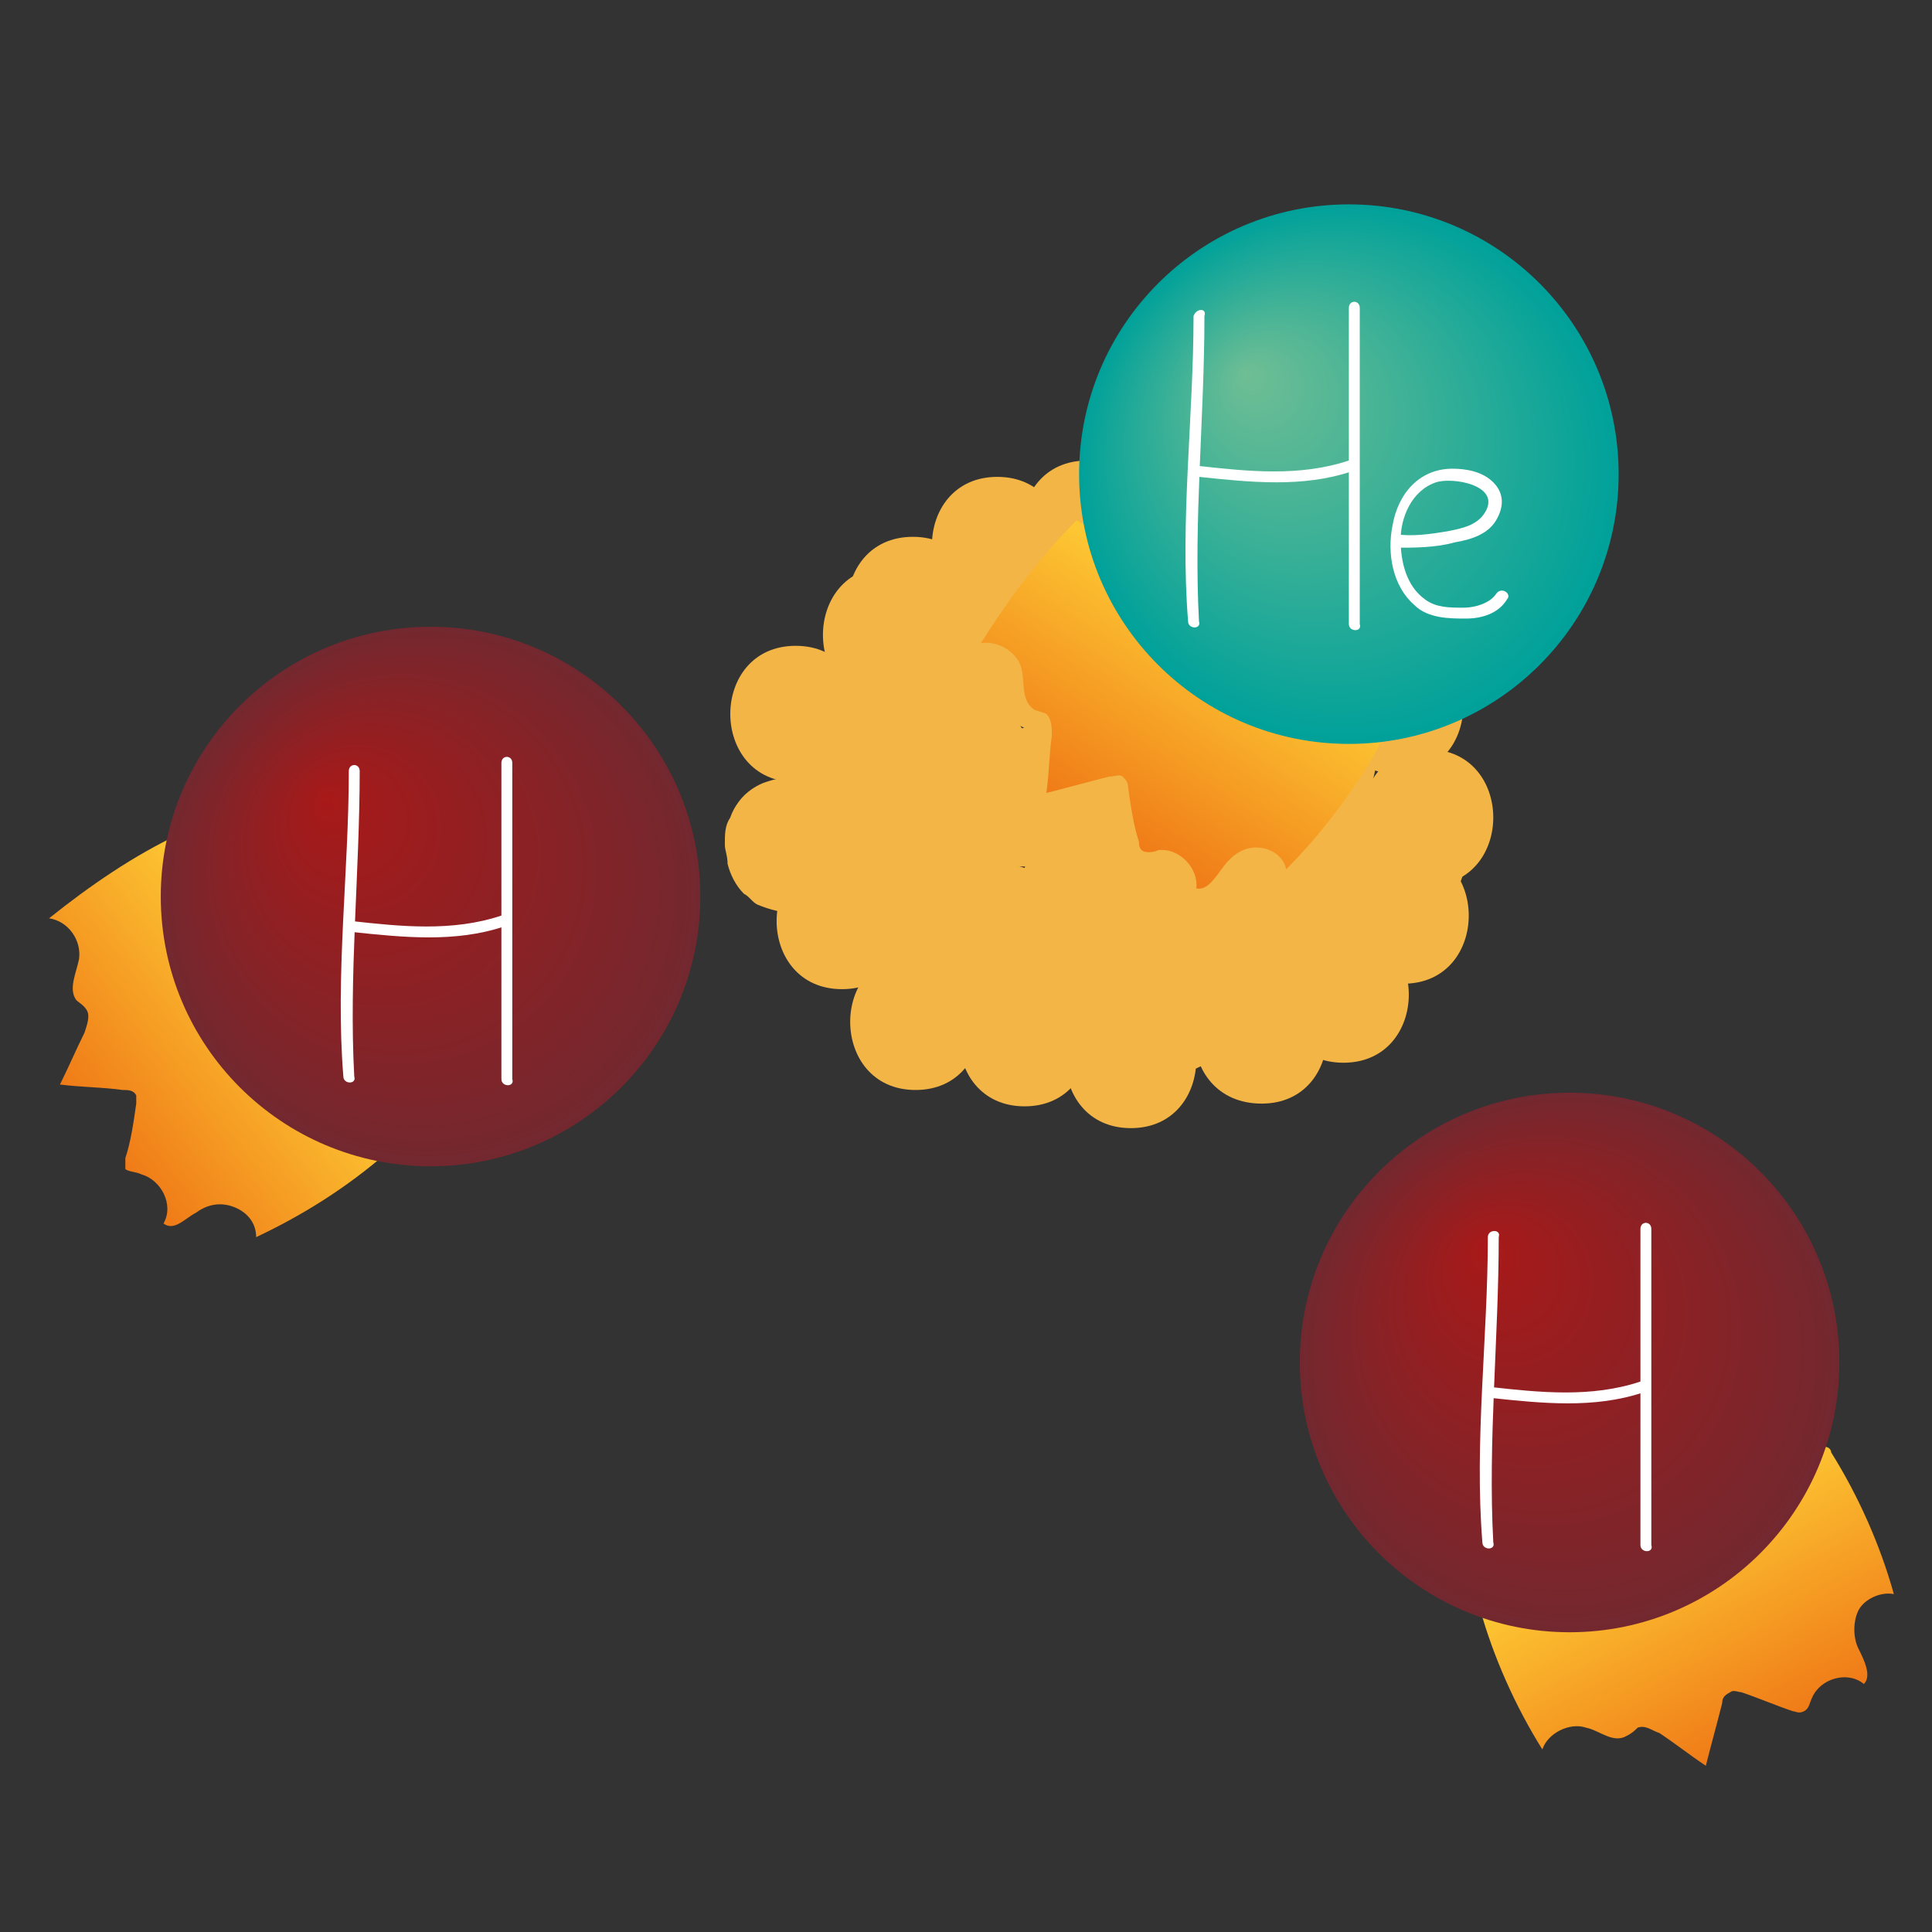 <?xml version="1.0" encoding="utf-8"?>
<!-- Generator: Adobe Illustrator 24.3.0, SVG Export Plug-In . SVG Version: 6.00 Build 0)  -->
<svg version="1.1" id="Слой_1" xmlns="http://www.w3.org/2000/svg" xmlns:xlink="http://www.w3.org/1999/xlink" x="0px" y="0px"
	 viewBox="0 0 70.9 70.9" style="enable-background:new 0 0 70.9 70.9;" xml:space="preserve">
<rect x="0" y="0" width="70.9" height="70.9" fill="#333333" stroke="none"/>
<style type="text/css">
	.st0{fill:#F3B546;}
	.st1{fill:url(#SVGID_1_);}
	.st2{fill:url(#SVGID_2_);}
	.st3{fill:#FFFFFF;}
	.st4{fill:url(#SVGID_3_);}
	.st5{fill:url(#SVGID_4_);}
	.st6{fill:url(#SVGID_5_);}
	.st7{fill:url(#SVGID_6_);}
</style>
<g>
	<g>
		<g>
			<path class="st0" d="M29.2,28.7c3.2,0,3.2-5,0-5C26,23.7,26,28.7,29.2,28.7L29.2,28.7z"/>
		</g>
	</g>
	<g>
		<g>
			<path class="st0" d="M51.5,36.1c3.2,0,3.2-5,0-5C48.3,31.1,48.3,36.1,51.5,36.1L51.5,36.1z"/>
		</g>
	</g>
	<g>
		<g>
			<path class="st0" d="M29.2,33.5C29.2,33.5,29.2,33.5,29.2,33.5c0.4,0,0.8-0.1,1-0.2c0.3-0.1,0.6-0.3,0.8-0.5
				c0.2-0.2,0.4-0.5,0.5-0.8c0.2-0.3,0.2-0.6,0.2-1c0-0.2-0.1-0.4-0.1-0.7c-0.1-0.4-0.3-0.8-0.6-1.1c-0.2-0.1-0.3-0.3-0.5-0.4
				c-0.4-0.2-0.8-0.3-1.3-0.3c0,0-0.1,0-0.1,0c-0.3,0-0.7,0.1-1,0.2c-0.3,0.1-0.6,0.3-0.8,0.5c-0.2,0.2-0.4,0.5-0.5,0.8
				c-0.2,0.3-0.2,0.6-0.2,1c0,0.2,0.1,0.4,0.1,0.7c0.1,0.4,0.3,0.8,0.6,1.1c0.2,0.1,0.3,0.3,0.5,0.4C28.3,33.4,28.7,33.5,29.2,33.5
				L29.2,33.5z"/>
		</g>
	</g>
	<g>
		<g>
			<path class="st0" d="M30.9,36.3c3.2,0,3.2-5,0-5C27.7,31.3,27.7,36.3,30.9,36.3L30.9,36.3z"/>
		</g>
	</g>
	<g>
		<g>
			<path class="st0" d="M33.6,40c3.2,0,3.2-5,0-5C30.4,35,30.4,40,33.6,40L33.6,40z"/>
		</g>
	</g>
	<g>
		<g>
			<path class="st0" d="M37.6,40.6c3.2,0,3.2-5,0-5C34.4,35.6,34.4,40.6,37.6,40.6L37.6,40.6z"/>
		</g>
	</g>
	<g>
		<g>
			<path class="st0" d="M41.5,41.4c3.2,0,3.2-5,0-5C38.3,36.4,38.3,41.4,41.5,41.4L41.5,41.4z"/>
		</g>
	</g>
	<g>
		<g>
			<path class="st0" d="M46.3,40.5c3.2,0,3.2-5,0-5C43,35.5,43,40.5,46.3,40.5L46.3,40.5z"/>
		</g>
	</g>
	<g>
		<g>
			<path class="st0" d="M49.3,39c3.2,0,3.2-5,0-5C46.1,34,46.1,39,49.3,39L49.3,39z"/>
		</g>
	</g>
	<g>
		<g>
			<path class="st0" d="M51.4,33.8c3.2,0,3.2-5,0-5C48.1,28.8,48.1,33.8,51.4,33.8L51.4,33.8z"/>
		</g>
	</g>
	<g>
		<g>
			<path class="st0" d="M51.3,28.4c3.2,0,3.2-5,0-5C48.1,23.4,48,28.4,51.3,28.4L51.3,28.4z"/>
		</g>
	</g>
	<g>
		<g>
			<path class="st0" d="M32.6,25.8c3.2,0,3.2-5,0-5C29.4,20.8,29.4,25.8,32.6,25.8L32.6,25.8z"/>
		</g>
	</g>
	<g>
		<g>
			<path class="st0" d="M36.6,22.5c3.2,0,3.2-5,0-5C33.4,17.5,33.4,22.5,36.6,22.5L36.6,22.5z"/>
		</g>
	</g>
	<g>
		<g>
			<path class="st0" d="M39.9,21.9c3.2,0,3.2-5,0-5C36.7,16.9,36.7,21.9,39.9,21.9L39.9,21.9z"/>
		</g>
	</g>
	<g>
		<g>
			<path class="st0" d="M44.8,23.1c3.2,0,3.2-5,0-5C41.6,18.1,41.6,23.1,44.8,23.1L44.8,23.1z"/>
		</g>
	</g>
	<g>
		<g>
			<path class="st0" d="M48.9,24.2c3.2,0,3.2-5,0-5C45.7,19.2,45.7,24.2,48.9,24.2L48.9,24.2z"/>
		</g>
	</g>
	<g>
		<g>
			<path class="st0" d="M35.6,21.8c-0.1,0-0.2,0.1-0.3,0.1c-0.3,0.1-0.6,0.2-0.9,0.4c-0.3,0.2-0.5,0.4-0.6,0.7
				c-0.2,0.3-0.3,0.6-0.3,0.9c-0.1,0.3-0.1,0.7,0,1c0.1,0.2,0.2,0.4,0.3,0.6c0.2,0.4,0.5,0.7,0.9,0.9c0.2,0.1,0.4,0.2,0.6,0.3
				c0.4,0.1,0.9,0.1,1.3,0c0.1,0,0.2-0.1,0.3-0.1c0.3-0.1,0.6-0.2,0.9-0.4c0.3-0.2,0.5-0.4,0.6-0.7c0.2-0.3,0.3-0.6,0.3-0.9
				c0.1-0.3,0.1-0.7,0-1c-0.1-0.2-0.2-0.4-0.3-0.6c-0.2-0.4-0.5-0.7-0.9-0.9c-0.2-0.1-0.4-0.2-0.6-0.3C36.5,21.7,36,21.7,35.6,21.8
				L35.6,21.8z"/>
		</g>
	</g>
	<g>
		<g>
			<path class="st0" d="M33.8,29.8c3.2,0,3.2-5,0-5C30.6,24.8,30.6,29.8,33.8,29.8L33.8,29.8z"/>
		</g>
	</g>
	<g>
		<g>
			<path class="st0" d="M31.6,32.5c0.1,0,0.1,0.1,0.2,0.1c0.3,0.2,0.6,0.3,0.9,0.3c0.3,0.1,0.7,0.1,1,0c0.3-0.1,0.6-0.2,0.9-0.4
				c0.3-0.2,0.5-0.4,0.6-0.7c0.1-0.2,0.2-0.4,0.3-0.6c0.1-0.4,0.1-0.9,0-1.3c-0.1-0.2-0.2-0.4-0.3-0.6c-0.2-0.4-0.5-0.7-0.9-0.9
				c-0.1,0-0.1-0.1-0.2-0.1c-0.3-0.2-0.6-0.3-0.9-0.3c-0.3-0.1-0.7-0.1-1,0c-0.3,0.1-0.6,0.2-0.9,0.4c-0.3,0.2-0.5,0.4-0.6,0.7
				c-0.1,0.2-0.2,0.4-0.3,0.6c-0.1,0.4-0.1,0.9,0,1.3c0.1,0.2,0.2,0.4,0.3,0.6C30.9,32,31.2,32.3,31.6,32.5L31.6,32.5z"/>
		</g>
	</g>
	<g>
		<g>
			<path class="st0" d="M34.5,34.7c3.2,0,3.2-5,0-5C31.3,29.7,31.3,34.7,34.5,34.7L34.5,34.7z"/>
		</g>
	</g>
	<g>
		<g>
			<path class="st0" d="M36.7,36.7c3.2,0,3.2-5,0-5C33.4,31.7,33.4,36.7,36.7,36.7L36.7,36.7z"/>
		</g>
	</g>
	<g>
		<g>
			<path class="st0" d="M32.1,31.5c3.2,0,3.2-5,0-5C28.9,26.5,28.9,31.5,32.1,31.5L32.1,31.5z"/>
		</g>
	</g>
	<g>
		<g>
			<path class="st0" d="M39.8,35.4c3.2,0,3.2-5,0-5C36.6,30.4,36.6,35.4,39.8,35.4L39.8,35.4z"/>
		</g>
	</g>
	<g>
		<g>
			<path class="st0" d="M40.7,37.7c3.2,0,3.2-5,0-5C37.5,32.7,37.5,37.7,40.7,37.7L40.7,37.7z"/>
		</g>
	</g>
	<g>
		<g>
			<path class="st0" d="M44.4,37.3c3.2,0,3.2-5,0-5C41.2,32.3,41.2,37.3,44.4,37.3L44.4,37.3z"/>
		</g>
	</g>
	<g>
		<g>
			<path class="st0" d="M46.5,36c3.2,0,3.2-5,0-5C43.3,31,43.3,36,46.5,36L46.5,36z"/>
		</g>
	</g>
	<g>
		<g>
			<path class="st0" d="M47.3,33.6C47.3,33.6,47.3,33.6,47.3,33.6c0.4,0,0.8-0.1,1-0.2c0.3-0.1,0.6-0.3,0.8-0.5
				c0.2-0.2,0.4-0.5,0.5-0.8c0.2-0.3,0.2-0.6,0.2-1c0-0.2-0.1-0.4-0.1-0.7c-0.1-0.4-0.3-0.8-0.6-1.1c-0.2-0.1-0.3-0.3-0.5-0.4
				c-0.4-0.2-0.8-0.3-1.3-0.3c0,0-0.1,0-0.1,0c-0.3,0-0.7,0.1-1,0.2c-0.3,0.1-0.6,0.3-0.8,0.5c-0.2,0.2-0.4,0.5-0.5,0.8
				c-0.2,0.3-0.2,0.6-0.2,1c0,0.2,0.1,0.4,0.1,0.7c0.1,0.4,0.3,0.8,0.6,1.1c0.2,0.1,0.3,0.3,0.5,0.4C46.4,33.5,46.8,33.6,47.3,33.6
				L47.3,33.6z"/>
		</g>
	</g>
	<g>
		<g>
			<path class="st0" d="M48.1,30.3c3.2,0,3.2-5,0-5C44.9,25.3,44.9,30.3,48.1,30.3L48.1,30.3z"/>
		</g>
	</g>
	<g>
		<g>
			<path class="st0" d="M47.4,26.9c3.2,0,3.2-5,0-5C44.2,21.9,44.2,26.9,47.4,26.9L47.4,26.9z"/>
		</g>
	</g>
	<g>
		<g>
			<path class="st0" d="M43.2,25.5c3.2,0,3.2-5,0-5C40,20.5,40,25.5,43.2,25.5L43.2,25.5z"/>
		</g>
	</g>
	<g>
		<g>
			<path class="st0" d="M40.2,25.3c3.2,0,3.2-5,0-5C37,20.3,37,25.3,40.2,25.3L40.2,25.3z"/>
		</g>
	</g>
	<g>
		<g>
			<path class="st0" d="M36.3,24.5C36.3,24.6,36.3,24.6,36.3,24.5c0,0.4,0.1,0.8,0.2,1c0.1,0.3,0.3,0.6,0.5,0.8
				c0.2,0.2,0.5,0.4,0.8,0.5c0.3,0.2,0.6,0.2,1,0.2c0.2,0,0.4-0.1,0.7-0.1c0.4-0.1,0.8-0.3,1.1-0.6c0.1-0.2,0.3-0.3,0.4-0.5
				c0.2-0.4,0.3-0.8,0.3-1.3c0,0,0-0.1,0-0.1c0-0.3-0.1-0.7-0.2-1c-0.1-0.3-0.3-0.6-0.5-0.8c-0.2-0.2-0.5-0.4-0.8-0.5
				c-0.3-0.2-0.6-0.2-1-0.2c-0.2,0-0.4,0.1-0.7,0.1c-0.4,0.1-0.8,0.3-1.1,0.6c-0.1,0.2-0.3,0.3-0.4,0.5
				C36.4,23.7,36.3,24.1,36.3,24.5L36.3,24.5z"/>
		</g>
	</g>
	<g>
		<g>
			<path class="st0" d="M35.9,27.4C35.9,27.5,35.9,27.5,35.9,27.4c-0.3,0.3-0.5,0.6-0.6,0.9c-0.2,0.3-0.2,0.6-0.2,1
				c0,0.3,0.1,0.7,0.2,1c0.1,0.3,0.3,0.6,0.5,0.8c0.2,0.1,0.3,0.3,0.5,0.4c0.4,0.2,0.8,0.3,1.3,0.3c0.2,0,0.4-0.1,0.7-0.1
				c0.4-0.1,0.8-0.3,1.1-0.6c0,0,0.1-0.1,0.1-0.1c0.2-0.2,0.4-0.5,0.5-0.8c0.2-0.3,0.2-0.6,0.2-1c0-0.3-0.1-0.7-0.2-1
				c-0.1-0.3-0.3-0.6-0.5-0.8c-0.2-0.1-0.3-0.3-0.5-0.4c-0.4-0.2-0.8-0.3-1.3-0.3c-0.2,0-0.4,0.1-0.7,0.1
				C36.6,26.9,36.2,27.1,35.9,27.4L35.9,27.4z"/>
		</g>
	</g>
	<g>
		<g>
			<path class="st0" d="M41,32c3.2,0,3.2-5,0-5C37.8,27,37.8,32,41,32L41,32z"/>
		</g>
	</g>
	<g>
		<g>
			<path class="st0" d="M42.9,34.5C43,34.5,43,34.5,42.9,34.5c0.4,0,0.8-0.1,1-0.2c0.3-0.1,0.6-0.3,0.8-0.5c0.2-0.2,0.4-0.5,0.5-0.8
				c0.2-0.3,0.2-0.6,0.2-1c0-0.2-0.1-0.4-0.1-0.7c-0.1-0.4-0.3-0.8-0.6-1.1c-0.2-0.1-0.3-0.3-0.5-0.4c-0.4-0.2-0.8-0.3-1.3-0.3
				c0,0-0.1,0-0.1,0c-0.3,0-0.7,0.1-1,0.2c-0.3,0.1-0.6,0.3-0.8,0.5c-0.2,0.2-0.4,0.5-0.5,0.8c-0.2,0.3-0.2,0.6-0.2,1
				c0,0.2,0.1,0.4,0.1,0.7c0.1,0.4,0.3,0.8,0.6,1.1c0.2,0.1,0.3,0.3,0.5,0.4C42.1,34.4,42.5,34.5,42.9,34.5L42.9,34.5z"/>
		</g>
	</g>
	<g>
		<g>
			<path class="st0" d="M45.2,27.8c3.2,0,3.2-5,0-5C42,22.8,42,27.8,45.2,27.8L45.2,27.8z"/>
		</g>
	</g>
	<g>
		<g>
			<path class="st0" d="M41.3,29.9c3.2,0,3.2-5,0-5C38,24.9,38,29.9,41.3,29.9L41.3,29.9z"/>
		</g>
	</g>
	<g>
		<g>
			<path class="st0" d="M43.4,30.4c3.2,0,3.2-5,0-5C40.2,25.4,40.2,30.4,43.4,30.4L43.4,30.4z"/>
		</g>
	</g>
</g>
<g>
	<linearGradient id="SVGID_1_" gradientUnits="userSpaceOnUse" x1="10.517" y1="36.046" x2="0.534" y2="43.645">
		<stop  offset="0" style="stop-color:#FDC733"/>
		<stop  offset="1" style="stop-color:#EA5B0C"/>
	</linearGradient>
	<path class="st1" d="M6.6,30.6c-1.7,0.8-3.3,1.9-4.8,3.1c0.7,0.1,1.2,0.8,1.1,1.5c-0.1,0.5-0.4,1.1-0.1,1.5
		c0.1,0.1,0.3,0.2,0.4,0.4c0.1,0.2,0,0.5-0.1,0.8c-0.3,0.6-0.6,1.3-0.9,1.9c0.8,0.1,1.6,0.1,2.3,0.2c0.2,0,0.4,0,0.5,0.2
		C5,40.2,5,40.3,5,40.5c-0.1,0.7-0.2,1.4-0.4,2c0,0.1,0,0.2,0,0.4C4.7,43,5,43,5.2,43.1c0.7,0.2,1.2,1.1,0.8,1.8
		c0.4,0.3,0.8-0.2,1.2-0.4c0.4-0.3,0.9-0.4,1.4-0.2c0.5,0.2,0.8,0.6,0.8,1.1c1.7-0.8,3.3-1.8,4.8-3.1c0.1-0.1,0.2-0.1,0.2-0.2
		c0-0.2,0-0.3-0.1-0.4c-2.4-3.5-4.8-7-7.3-10.6"/>
</g>
<g>
	
		<radialGradient id="SVGID_2_" cx="15.806" cy="38.268" r="9.86" fx="11.922" fy="41.839" gradientTransform="matrix(1 0 0 -1 0 71.134)" gradientUnits="userSpaceOnUse">
		<stop  offset="0" style="stop-color:#A81919"/>
		<stop  offset="1" style="stop-color:#73282F"/>
	</radialGradient>
	<circle class="st2" cx="15.8" cy="32.9" r="9.9"/>
	<g>
		<g>
			<g>
				<path class="st3" d="M12.8,28.3c0,3.7-0.5,7.5-0.2,11.2c0,0.3,0.5,0.3,0.4,0c-0.2-3.7,0.2-7.5,0.2-11.2
					C13.2,28,12.8,28,12.8,28.3L12.8,28.3z"/>
			</g>
		</g>
		<g>
			<g>
				<path class="st3" d="M12.9,34.2c1.9,0.2,3.8,0.4,5.6-0.2c0.3-0.1,0.1-0.5-0.1-0.4c-1.8,0.6-3.7,0.4-5.5,0.2
					C12.6,33.7,12.6,34.2,12.9,34.2L12.9,34.2z"/>
			</g>
		</g>
		<g>
			<g>
				<path class="st3" d="M18.4,28c0,3.8,0,7.7,0,11.6c0,0.3,0.5,0.3,0.4,0c0-3.8,0-7.7,0-11.6C18.8,27.7,18.4,27.7,18.4,28L18.4,28z
					"/>
			</g>
		</g>
	</g>
</g>
<g>
	
		<linearGradient id="SVGID_3_" gradientUnits="userSpaceOnUse" x1="19.529" y1="63.37" x2="9.547" y2="70.969" gradientTransform="matrix(0.159 -0.987 0.987 0.159 -5.348 65.19)">
		<stop  offset="0" style="stop-color:#FDC733"/>
		<stop  offset="1" style="stop-color:#EA5B0C"/>
	</linearGradient>
	<path class="st4" d="M54.3,59c0.5,1.8,1.3,3.6,2.3,5.2c0.2-0.6,1-1,1.6-0.8c0.5,0.1,1,0.6,1.5,0.3c0.2-0.1,0.3-0.2,0.4-0.3
		c0.3-0.1,0.5,0.1,0.8,0.2c0.6,0.4,1.1,0.8,1.7,1.2c0.2-0.8,0.4-1.5,0.6-2.3c0-0.2,0.1-0.3,0.3-0.4c0.1-0.1,0.3,0,0.4,0
		c0.6,0.2,1.3,0.5,1.9,0.7c0.1,0,0.2,0.1,0.4,0c0.2-0.1,0.2-0.3,0.3-0.5c0.3-0.7,1.3-1,1.9-0.5c0.3-0.3,0-0.9-0.2-1.3
		c-0.2-0.4-0.2-1,0-1.4c0.2-0.4,0.8-0.7,1.3-0.6c-0.5-1.8-1.3-3.6-2.3-5.2c0-0.1-0.1-0.2-0.2-0.2c-0.1-0.1-0.3,0-0.5,0.1
		c-3.9,1.8-7.7,3.7-11.6,5.5"/>
</g>
<g>
	
		<radialGradient id="SVGID_4_" cx="57.623" cy="21.167" r="9.86" fx="54.399" fy="25.344" gradientTransform="matrix(1 0 0 -1 0 71.134)" gradientUnits="userSpaceOnUse">
		<stop  offset="0" style="stop-color:#A81919"/>
		<stop  offset="1" style="stop-color:#73282F"/>
	</radialGradient>
	<circle class="st5" cx="57.6" cy="50" r="9.9"/>
	<g>
		<g>
			<g>
				<path class="st3" d="M54.6,45.4c0,3.7-0.5,7.5-0.2,11.2c0,0.3,0.5,0.3,0.4,0c-0.2-3.7,0.2-7.5,0.2-11.2
					C55.1,45.1,54.6,45.1,54.6,45.4L54.6,45.4z"/>
			</g>
		</g>
		<g>
			<g>
				<path class="st3" d="M54.7,51.3c1.9,0.2,3.8,0.4,5.6-0.2c0.3-0.1,0.1-0.5-0.1-0.4c-1.8,0.6-3.7,0.4-5.5,0.2
					C54.4,50.8,54.4,51.3,54.7,51.3L54.7,51.3z"/>
			</g>
		</g>
		<g>
			<g>
				<path class="st3" d="M60.2,45.1c0,3.8,0,7.7,0,11.6c0,0.3,0.5,0.3,0.4,0c0-3.8,0-7.7,0-11.6C60.6,44.8,60.2,44.8,60.2,45.1
					L60.2,45.1z"/>
			</g>
		</g>
	</g>
</g>
<g>
	
		<linearGradient id="SVGID_5_" gradientUnits="userSpaceOnUse" x1="49.041" y1="27.11" x2="39.059" y2="34.708" gradientTransform="matrix(0.939 -0.345 0.345 0.939 -10.345 14.332)">
		<stop  offset="0" style="stop-color:#FDC733"/>
		<stop  offset="1" style="stop-color:#EA5B0C"/>
	</linearGradient>
	<path class="st6" d="M39.5,19.1C38.2,20.4,37,22,36,23.6c0.7-0.1,1.4,0.4,1.5,1c0.1,0.5,0,1.1,0.4,1.4c0.1,0.1,0.3,0.1,0.5,0.2
		c0.2,0.2,0.2,0.5,0.2,0.8c-0.1,0.7-0.1,1.4-0.2,2.1c0.8-0.2,1.5-0.4,2.3-0.6c0.2,0,0.4-0.1,0.5,0c0.1,0.1,0.2,0.2,0.2,0.4
		c0.1,0.7,0.2,1.4,0.4,2c0,0.1,0,0.2,0.1,0.3c0.1,0.1,0.4,0.1,0.6,0c0.8-0.1,1.5,0.7,1.4,1.4c0.4,0.1,0.7-0.4,1-0.8
		c0.3-0.4,0.7-0.7,1.2-0.7c0.5,0,1,0.3,1.1,0.8c1.3-1.3,2.5-2.9,3.4-4.5c0-0.1,0.1-0.2,0.1-0.3c0-0.2-0.1-0.3-0.3-0.4
		c-3.5-2.5-7-4.9-10.5-7.4"/>
</g>
<g>
	
		<radialGradient id="SVGID_6_" cx="49.466" cy="53.749" r="9.86" fx="45.704" fy="57.449" gradientTransform="matrix(1 0 0 -1 0 71.134)" gradientUnits="userSpaceOnUse">
		<stop  offset="0" style="stop-color:#6FBE94"/>
		<stop  offset="1" style="stop-color:#00A19A"/>
	</radialGradient>
	<circle class="st7" cx="49.5" cy="17.4" r="9.9"/>
	<g>
		<g>
			<g>
				<path class="st3" d="M43.8,11.6c0,3.7-0.5,7.5-0.2,11.2c0,0.3,0.5,0.3,0.4,0c-0.2-3.7,0.2-7.5,0.2-11.2
					C44.3,11.3,43.9,11.3,43.8,11.6L43.8,11.6z"/>
			</g>
		</g>
		<g>
			<g>
				<path class="st3" d="M44,17.5c1.9,0.2,3.8,0.4,5.6-0.2c0.3-0.1,0.1-0.5-0.1-0.4c-1.8,0.6-3.7,0.4-5.5,0.2
					C43.7,17.1,43.7,17.5,44,17.5L44,17.5z"/>
			</g>
		</g>
		<g>
			<g>
				<path class="st3" d="M49.5,11.3c0,3.8,0,7.7,0,11.6c0,0.3,0.5,0.3,0.4,0c0-3.8,0-7.7,0-11.6C49.9,11,49.5,11,49.5,11.3
					L49.5,11.3z"/>
			</g>
		</g>
	</g>
	<g>
		<g>
			<path class="st3" d="M51.2,20.1c0.7,0,1.5,0,2.2-0.2c0.6-0.1,1.2-0.3,1.5-0.8c0.3-0.5,0.3-1-0.1-1.4c-0.4-0.4-1-0.5-1.5-0.5
				c-1.2,0-2,0.9-2.2,2.1c-0.2,1,0,2.2,0.8,2.9c0.5,0.5,1.3,0.5,1.9,0.5c0.6,0,1.2-0.2,1.5-0.7c0.2-0.2-0.2-0.5-0.4-0.2
				c-0.2,0.3-0.7,0.5-1.2,0.5c-0.5,0-1,0-1.4-0.3c-0.7-0.5-0.9-1.4-0.9-2.2c0-0.8,0.4-1.8,1.3-2.1c0.6-0.2,2.4,0.1,1.8,1.1
				c-0.3,0.5-0.9,0.6-1.4,0.7c-0.6,0.1-1.3,0.2-1.9,0.1C51,19.7,51,20.1,51.2,20.1L51.2,20.1z"/>
		</g>
	</g>
</g>
<g>
	<g>
		<path class="st0" d="M34.4,37.3c3.2,0,3.2-5,0-5C31.2,32.3,31.2,37.3,34.4,37.3L34.4,37.3z"/>
	</g>
</g>
<g>
	<g>
		<path class="st0" d="M33.5,24.7c3.2,0,3.2-5,0-5C30.3,19.7,30.3,24.7,33.5,24.7L33.5,24.7z"/>
	</g>
</g>
<g>
	<g>
		<path class="st0" d="M32.6,28.6c3.2,0,3.2-5,0-5C29.4,23.6,29.4,28.6,32.6,28.6L32.6,28.6z"/>
	</g>
</g>
<g>
	<g>
		<path class="st0" d="M35.4,30.5c3.2,0,3.2-5,0-5C32.2,25.5,32.2,30.5,35.4,30.5L35.4,30.5z"/>
	</g>
</g>
<g>
	<g>
		<path class="st0" d="M42.9,39.4c3.2,0,3.2-5,0-5C39.6,34.4,39.6,39.4,42.9,39.4L42.9,39.4z"/>
	</g>
</g>
<g>
	<g>
		<path class="st0" d="M49.9,36.7c3.2,0,3.2-5,0-5C46.7,31.7,46.7,36.7,49.9,36.7L49.9,36.7z"/>
	</g>
</g>
<g>
	<g>
		<path class="st0" d="M52.4,32.5c3.2,0,3.2-5,0-5C49.2,27.5,49.2,32.5,52.4,32.5L52.4,32.5z"/>
	</g>
</g>
</svg>

